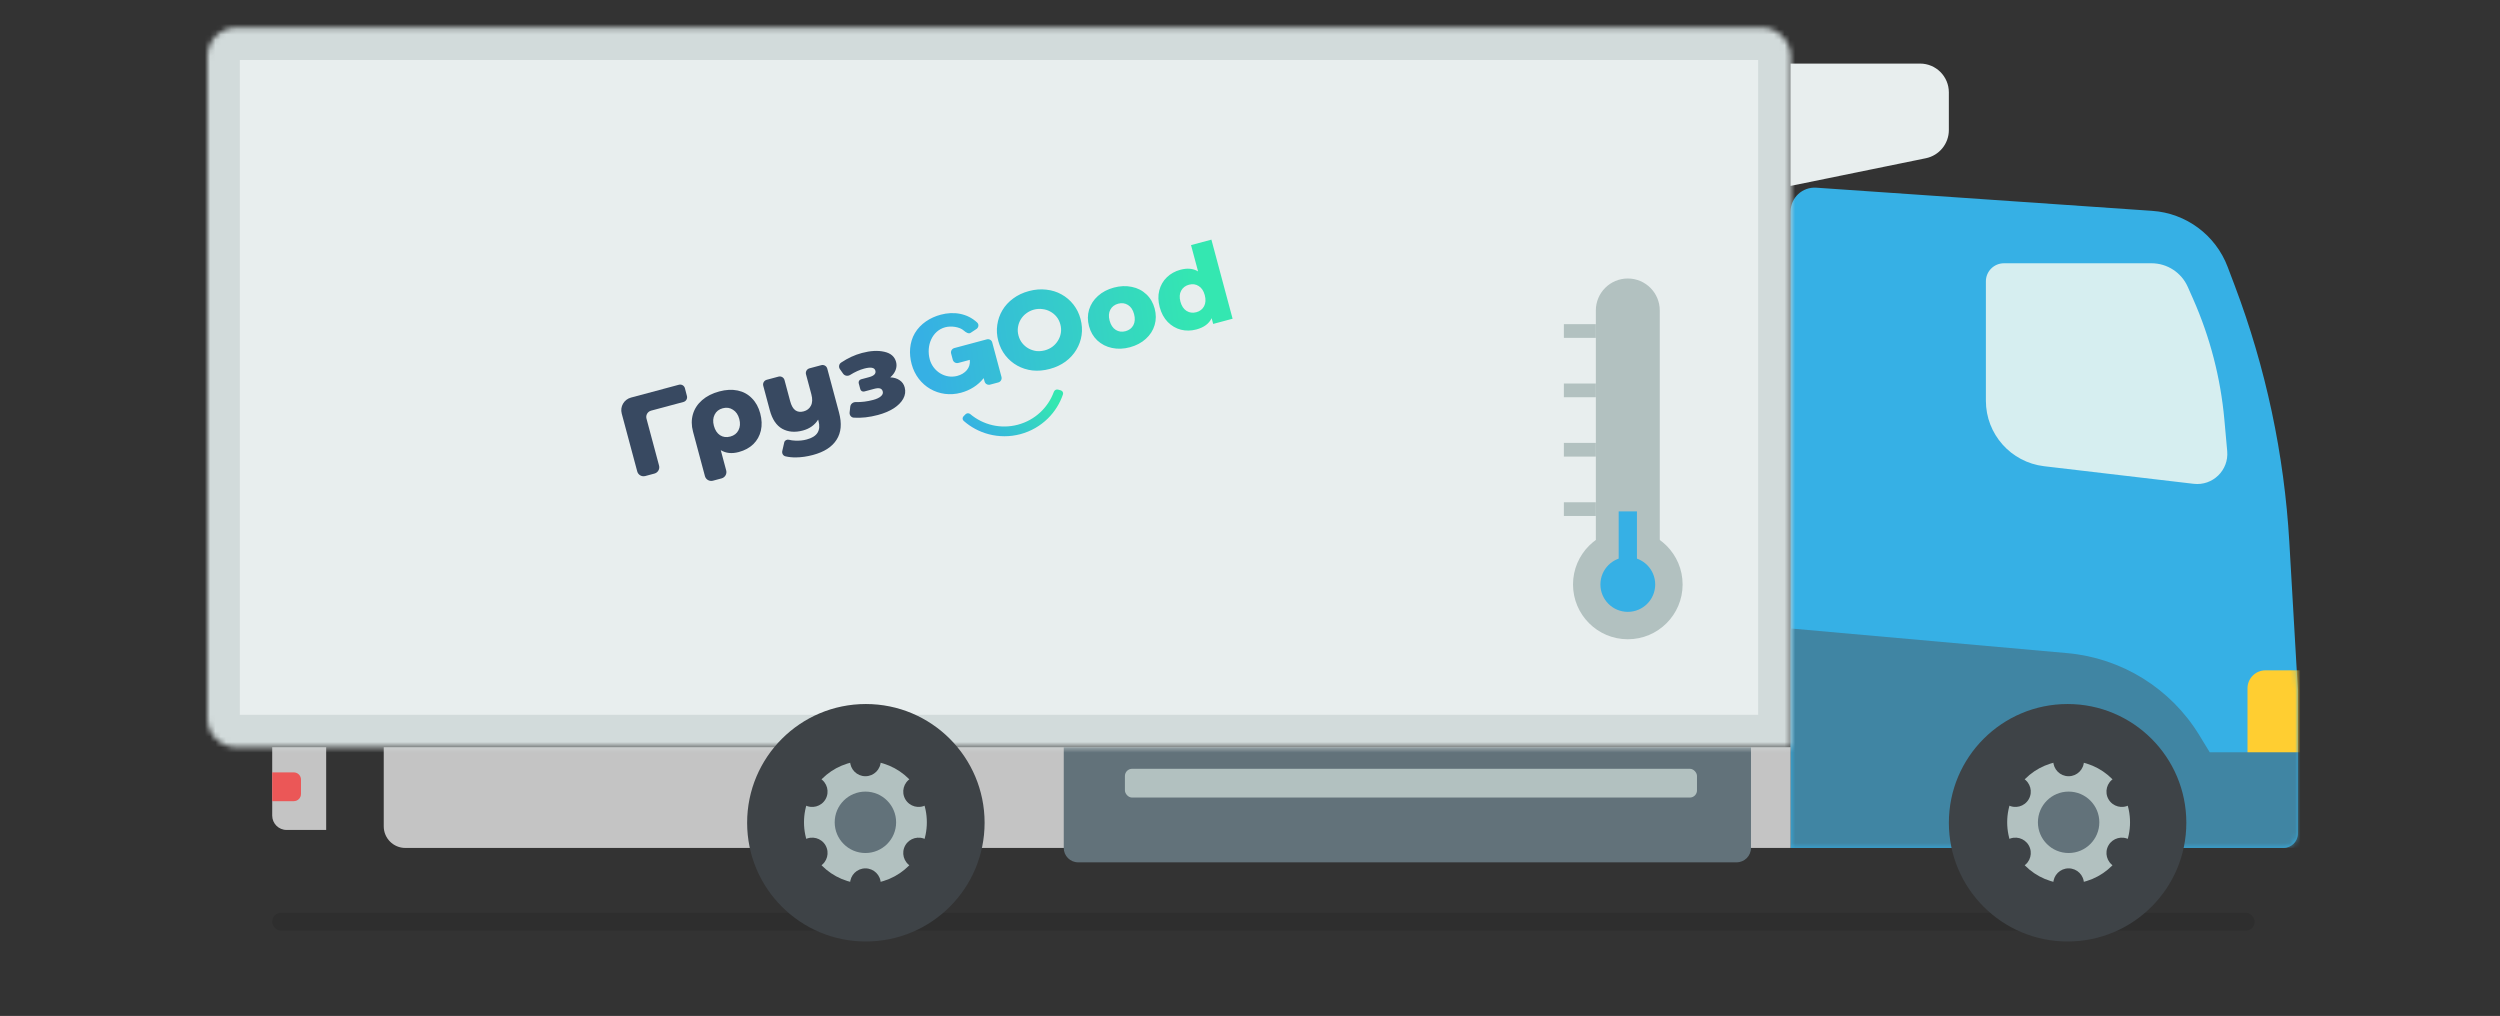 <?xml version="1.0" encoding="UTF-8"?> <svg xmlns="http://www.w3.org/2000/svg" width="470" height="191" viewBox="0 0 470 191" fill="none"><rect x="0" y="0" width="470" height="191" fill="#333333" stroke="none"/> <rect opacity="0.1" x="51.174" y="171.589" width="372.707" height="3.382" rx="1.691" fill="black"></rect> <path d="M431.998 129.66V156.707C431.998 158.202 430.787 159.413 429.292 159.413H336.623V39.806C336.623 37.181 338.847 35.105 341.466 35.286L404.621 39.641C410.999 40.081 416.537 44.196 418.799 50.176L420.127 53.686C425.978 69.153 429.44 85.421 430.394 101.93L431.998 129.66Z" fill="#36B0E5"></path> <mask id="mask0_617_996" style="mask-type:alpha" maskUnits="userSpaceOnUse" x="336" y="40" width="96" height="120"> <path d="M431.998 129.661V156.708C431.998 158.202 430.787 159.413 429.292 159.413H336.623V42.392C336.623 41.272 337.531 40.363 338.652 40.363H403.783C410.586 40.363 416.68 44.573 419.087 50.937L420.127 53.686C425.978 69.153 429.44 85.421 430.394 101.93L431.998 129.661Z" fill="#36B0E5"></path> </mask> <g mask="url(#mask0_617_996)"> <path d="M433.297 126.021H425.911C424.043 126.021 422.529 127.535 422.529 129.403V142.717H433.297V126.021Z" fill="#FFCE31"></path> <path d="M413.469 138.216C408.106 129.425 398.891 123.7 388.634 122.786L336.624 118.151V159.413H439.439L439.439 141.424H415.427L413.469 138.216Z" fill="#4085A3"></path> </g> <path d="M418.716 84.822L418.181 78.892C417.476 71.072 415.496 63.419 412.32 56.237L411.301 53.934C410.107 51.236 407.435 49.495 404.484 49.495H376.744C374.867 49.495 373.346 51.017 373.346 52.894V75.332C373.346 81.621 378.053 86.914 384.298 87.649L412.413 90.956C415.985 91.376 419.039 88.404 418.716 84.822Z" fill="#D6EEF0"></path> <path d="M72.143 140.473H336.623V159.413H76.201C73.96 159.413 72.143 157.596 72.143 155.354V140.473Z" fill="#C4C4C4"></path> <path d="M199.986 140.473H329.183V159.413C329.183 160.907 327.971 162.119 326.477 162.119H202.692C201.198 162.119 199.986 160.907 199.986 159.413V140.473Z" fill="#62727A"></path> <rect x="211.484" y="144.532" width="107.551" height="5.411" rx="1.353" fill="#B2C1C0"></rect> <path d="M61.32 140.473H51.174V153.325C51.174 154.819 52.385 156.031 53.88 156.031H61.32V140.473Z" fill="#C4C4C4"></path> <path d="M56.586 146.561C56.586 145.814 55.98 145.208 55.233 145.208H51.175L51.175 150.62H55.233C55.98 150.62 56.586 150.014 56.586 149.267V146.561Z" fill="#EB5757"></path> <circle cx="388.709" cy="154.678" r="22.322" fill="#3E4347"></circle> <circle cx="388.899" cy="154.592" r="11.547" fill="#B2C1C0"></circle> <circle cx="388.901" cy="154.593" r="5.774" fill="#62727A"></circle> <circle cx="388.898" cy="143.044" r="2.887" fill="#3E4347"></circle> <circle cx="388.898" cy="166.139" r="2.887" fill="#3E4347"></circle> <circle cx="398.9" cy="148.817" r="2.887" transform="rotate(60 398.9 148.817)" fill="#3E4347"></circle> <circle cx="378.9" cy="160.364" r="2.887" transform="rotate(60 378.9 160.364)" fill="#3E4347"></circle> <circle cx="398.9" cy="160.365" r="2.887" transform="rotate(120 398.9 160.365)" fill="#3E4347"></circle> <circle cx="378.9" cy="148.818" r="2.887" transform="rotate(120 378.9 148.818)" fill="#3E4347"></circle> <mask id="path-21-inside-1_617_996" fill="white"> <path d="M38.998 10.601C38.998 7.612 41.421 5.189 44.409 5.189H331.211C334.2 5.189 336.623 7.612 336.623 10.601V140.473H44.409C41.421 140.473 38.998 138.051 38.998 135.062V10.601Z"></path> </mask> <path d="M38.998 10.601C38.998 7.612 41.421 5.189 44.409 5.189H331.211C334.2 5.189 336.623 7.612 336.623 10.601V140.473H44.409C41.421 140.473 38.998 138.051 38.998 135.062V10.601Z" fill="#E8EEEE" stroke="#D2DBDB" stroke-width="12.176" mask="url(#path-21-inside-1_617_996)"></path> <path d="M129.145 74.451C129.273 74.94 128.98 75.44 128.489 75.571L122.411 77.2C121.754 77.376 121.363 78.048 121.538 78.701L123.904 87.532C124.079 88.185 123.688 88.857 123.031 89.033L121.307 89.495C120.65 89.671 119.975 89.285 119.801 88.632L116.883 77.746C116.534 76.44 117.315 75.096 118.63 74.744L127.631 72.332C128.126 72.199 128.634 72.492 128.763 72.985L129.145 74.451Z" fill="#384961"></path> <path d="M135.231 73.588C136.479 73.254 137.629 73.196 138.68 73.415C139.731 73.635 140.62 74.118 141.347 74.866C142.084 75.597 142.609 76.546 142.922 77.715C143.232 78.87 143.273 79.949 143.045 80.952C142.814 81.942 142.343 82.791 141.63 83.497C140.913 84.19 140.001 84.685 138.893 84.982C137.588 85.332 136.459 85.214 135.505 84.63L136.525 88.438C136.7 89.091 136.31 89.763 135.652 89.939L134.034 90.372C133.377 90.548 132.702 90.162 132.527 89.509L130.286 81.145C129.977 79.99 129.971 78.902 130.268 77.879C130.565 76.857 131.141 75.973 131.994 75.229C132.847 74.485 133.926 73.938 135.231 73.588ZM137.301 82.072C138.016 81.88 138.527 81.485 138.833 80.888C139.149 80.273 139.201 79.567 138.987 78.769C138.773 77.972 138.378 77.393 137.8 77.032C137.232 76.654 136.591 76.561 135.875 76.752C135.16 76.944 134.651 77.346 134.349 77.957C134.043 78.555 133.997 79.252 134.21 80.049C134.427 80.86 134.811 81.45 135.361 81.818C135.925 82.183 136.571 82.267 137.301 82.072Z" fill="#384961"></path> <path d="M154.397 68.652C154.889 68.519 155.395 68.809 155.527 69.299L157.736 77.546C158.293 79.622 158.141 81.327 157.28 82.663C156.438 84.008 154.958 84.965 152.839 85.532C151.731 85.829 150.66 85.984 149.625 85.996C148.917 86.001 148.262 85.933 147.659 85.79C147.211 85.683 146.968 85.225 147.07 84.778L147.44 83.163C147.527 82.784 147.945 82.579 148.324 82.676C148.693 82.771 149.093 82.825 149.524 82.841C150.271 82.876 150.981 82.804 151.654 82.624C152.664 82.353 153.347 81.927 153.702 81.345C154.058 80.764 154.116 80.027 153.876 79.133L153.81 78.886C153.168 79.912 152.208 80.597 150.932 80.939C149.459 81.333 148.166 81.223 147.054 80.608C145.956 79.988 145.178 78.827 144.722 77.122L143.49 72.524C143.358 72.035 143.652 71.531 144.144 71.399L146.358 70.805C146.851 70.673 147.357 70.963 147.488 71.453L148.549 75.412C148.777 76.264 149.104 76.839 149.53 77.138C149.956 77.436 150.477 77.503 151.094 77.337C151.726 77.168 152.179 76.811 152.454 76.266C152.743 75.717 152.769 75.003 152.534 74.123L151.528 70.37C151.397 69.881 151.69 69.377 152.183 69.245L154.397 68.652Z" fill="#384961"></path> <path d="M167.367 70.944C168.082 70.973 168.671 71.154 169.136 71.486C169.611 71.801 169.926 72.247 170.081 72.824C170.28 73.567 170.187 74.284 169.801 74.977C169.425 75.652 168.82 76.256 167.986 76.789C167.162 77.304 166.188 77.713 165.066 78.013C163.465 78.442 161.948 78.612 160.516 78.522C160.02 78.49 159.673 78.041 159.728 77.55L159.85 76.448C159.907 75.937 160.376 75.574 160.893 75.589C161.947 75.621 163.039 75.484 164.172 75.181C164.803 75.012 165.277 74.789 165.594 74.513C165.925 74.233 166.046 73.927 165.958 73.598C165.877 73.295 165.706 73.105 165.444 73.028C165.183 72.951 164.821 72.974 164.358 73.098L162.491 73.599C162.162 73.686 161.825 73.493 161.738 73.167L161.441 72.06C161.354 71.734 161.549 71.398 161.878 71.31L163.387 70.905C164.327 70.653 164.721 70.246 164.57 69.682C164.412 69.091 163.709 68.963 162.46 69.297C161.615 69.524 160.732 69.923 159.814 70.494C159.378 70.764 158.8 70.67 158.506 70.253L157.911 69.408C157.627 69.005 157.713 68.447 158.124 68.17C159.379 67.327 160.682 66.724 162.034 66.362C163.648 65.93 165.056 65.854 166.259 66.136C167.459 66.404 168.193 67.04 168.462 68.043C168.598 68.552 168.569 69.06 168.374 69.569C168.18 70.078 167.844 70.536 167.367 70.944Z" fill="#384961"></path> <path d="M198.909 73.245C198.58 73.155 198.24 73.346 198.124 73.665C197.058 76.591 194.62 78.972 191.371 79.842C188.112 80.715 184.801 79.865 182.414 77.852C182.154 77.633 181.764 77.636 181.523 77.878L181.151 78.251C180.907 78.496 180.907 78.891 181.165 79.119C182.512 80.31 184.124 81.172 185.873 81.632C187.824 82.146 189.878 82.143 191.831 81.622C193.784 81.102 195.567 80.083 197.004 78.666C198.292 77.396 199.261 75.846 199.837 74.143C199.947 73.817 199.751 73.474 199.418 73.383L198.909 73.245Z" fill="url(#paint0_linear_617_996)"></path> <path fill-rule="evenodd" clip-rule="evenodd" d="M231.728 59.92L227.744 45.05L223.912 46.077L225.238 51.027C224.325 50.47 223.216 50.366 221.912 50.716C220.917 50.982 220.07 51.453 219.371 52.127C218.673 52.801 218.196 53.63 217.941 54.615C217.696 55.583 217.724 56.627 218.024 57.75C218.325 58.872 218.825 59.797 219.525 60.526C220.238 61.252 221.068 61.738 222.013 61.986C222.955 62.221 223.924 62.205 224.919 61.938C226.344 61.556 227.3 60.849 227.787 59.816L228.077 60.898L231.728 59.92ZM226.366 57.577C226.057 58.146 225.574 58.519 224.915 58.696C224.242 58.876 223.63 58.796 223.078 58.458C222.523 58.105 222.136 57.522 221.917 56.707C221.702 55.905 221.749 55.219 222.058 54.65C222.366 54.08 222.857 53.706 223.529 53.525C224.202 53.345 224.807 53.426 225.346 53.769C225.898 54.108 226.281 54.678 226.496 55.48C226.714 56.295 226.671 56.994 226.366 57.577ZM209.053 65.416C210.123 65.645 211.243 65.602 212.413 65.289C213.596 64.972 214.594 64.447 215.406 63.713C216.219 62.98 216.773 62.116 217.068 61.12C217.363 60.125 217.366 59.086 217.076 58.004C216.786 56.922 216.266 56.03 215.516 55.329C214.763 54.614 213.853 54.149 212.786 53.934C211.716 53.705 210.589 53.749 209.406 54.066C208.223 54.384 207.225 54.909 206.412 55.642C205.61 56.358 205.054 57.216 204.745 58.215C204.45 59.211 204.446 60.243 204.732 61.311C205.022 62.394 205.544 63.292 206.297 64.006C207.064 64.717 207.983 65.187 209.053 65.416ZM213.073 61.138C212.765 61.708 212.274 62.083 211.602 62.263C210.93 62.443 210.318 62.364 209.766 62.025C209.21 61.672 208.823 61.089 208.605 60.274C208.39 59.472 208.437 58.787 208.745 58.217C209.054 57.648 209.544 57.273 210.217 57.093C210.889 56.912 211.501 56.992 212.053 57.331C212.605 57.67 212.989 58.24 213.203 59.041C213.422 59.856 213.378 60.555 213.073 61.138ZM185.523 63.798L179.41 65.436C178.959 65.557 178.691 66.019 178.811 66.467L179.125 67.64C179.245 68.088 179.709 68.353 180.16 68.232L182.324 67.653C182.494 69.188 181.435 70.276 179.976 70.667C177.673 71.284 175.389 69.782 174.793 67.561C174.095 64.955 175.249 62.182 177.699 61.525C178.782 61.235 180.407 61.422 181.229 62.174C181.571 62.486 182.13 62.84 182.499 62.558L183.614 61.824C184.001 61.529 184.061 60.968 183.707 60.637C181.834 58.894 179.295 58.508 176.854 59.162C174.871 59.693 173.051 60.849 171.99 62.634C170.962 64.402 170.867 66.516 171.386 68.454C172.504 72.624 176.542 74.939 180.666 73.834C182.386 73.373 183.9 72.416 184.931 71.089L185.1 71.719C185.22 72.167 185.683 72.433 186.134 72.312L187.679 71.898C188.13 71.777 188.399 71.316 188.279 70.867L186.544 64.394C186.44 63.943 185.975 63.678 185.523 63.798ZM192.201 64.533C191.866 64.123 191.625 63.642 191.477 63.09C191.329 62.538 191.298 62.001 191.383 61.479C191.468 60.957 191.643 60.476 191.909 60.037C192.175 59.598 192.518 59.223 192.938 58.914C193.366 58.588 193.846 58.355 194.377 58.212C194.908 58.07 195.434 58.035 195.955 58.105C196.486 58.16 196.976 58.311 197.426 58.559C197.889 58.803 198.287 59.13 198.622 59.539C198.956 59.949 199.198 60.43 199.346 60.982C199.493 61.534 199.525 62.071 199.44 62.593C199.355 63.115 199.173 63.598 198.895 64.04C198.629 64.48 198.282 64.862 197.853 65.187C197.433 65.496 196.958 65.722 196.427 65.865C195.897 66.007 195.366 66.05 194.835 65.996C194.314 65.925 193.828 65.766 193.378 65.519C192.928 65.271 192.536 64.942 192.201 64.533ZM187.487 61.084C187.341 62.069 187.406 63.077 187.682 64.107C187.958 65.137 188.407 66.049 189.029 66.841C189.649 67.622 190.386 68.252 191.243 68.733C192.099 69.213 193.047 69.517 194.087 69.646C195.136 69.759 196.228 69.664 197.364 69.36C198.487 69.059 199.474 68.597 200.326 67.974C201.175 67.34 201.85 66.6 202.351 65.756C202.865 64.909 203.195 63.992 203.341 63.007C203.484 62.009 203.417 60.995 203.141 59.965C202.865 58.935 202.417 58.03 201.798 57.249C201.176 56.456 200.43 55.822 199.561 55.345C198.705 54.864 197.753 54.568 196.704 54.454C195.651 54.329 194.564 54.417 193.44 54.718C192.305 55.022 191.313 55.491 190.464 56.126C189.625 56.745 188.954 57.477 188.453 58.321C187.952 59.165 187.629 60.086 187.487 61.084Z" fill="url(#paint1_linear_617_996)"></path> <path d="M366.385 24.447C366.385 27.018 364.576 29.234 362.058 29.749L336.622 34.952L336.622 11.953L360.973 11.953C363.962 11.953 366.385 14.376 366.385 17.365L366.385 24.447Z" fill="#E8EEEE"></path> <path d="M300.018 58.367C300.018 55.048 302.708 52.357 306.027 52.357V52.357C309.346 52.357 312.037 55.048 312.037 58.367V102.152H300.018V58.367Z" fill="#B2C1C0"></path> <circle cx="306.029" cy="109.879" r="10.302" fill="#B2C1C0"></circle> <circle cx="306.028" cy="109.878" r="5.151" fill="#36B0E5"></circle> <path d="M304.311 96.142H307.745V109.878H304.311V96.142Z" fill="#36B0E5"></path> <rect x="294.008" y="94.425" width="6.01" height="2.576" fill="#B2C1C0"></rect> <rect x="294.008" y="83.264" width="6.01" height="2.576" fill="#B2C1C0"></rect> <rect x="294.008" y="72.103" width="6.01" height="2.576" fill="#B2C1C0"></rect> <rect x="294.008" y="60.942" width="6.01" height="2.576" fill="#B2C1C0"></rect> <circle cx="162.783" cy="154.678" r="22.322" fill="#3E4347"></circle> <circle cx="162.699" cy="154.592" r="11.547" fill="#B2C1C0"></circle> <circle cx="162.697" cy="154.594" r="5.774" fill="#62727A"></circle> <circle cx="162.697" cy="143.044" r="2.887" fill="#3E4347"></circle> <circle cx="162.697" cy="166.14" r="2.887" fill="#3E4347"></circle> <circle cx="172.699" cy="148.817" r="2.887" transform="rotate(60 172.699 148.817)" fill="#3E4347"></circle> <circle cx="152.697" cy="160.364" r="2.887" transform="rotate(60 152.697 160.364)" fill="#3E4347"></circle> <circle cx="172.697" cy="160.366" r="2.887" transform="rotate(120 172.697 160.366)" fill="#3E4347"></circle> <circle cx="152.695" cy="148.818" r="2.887" transform="rotate(120 152.695 148.818)" fill="#3E4347"></circle> <defs> <linearGradient id="paint0_linear_617_996" x1="196.941" y1="74.902" x2="188.053" y2="85.284" gradientUnits="userSpaceOnUse"> <stop stop-color="#34E7B1"></stop> <stop offset="1" stop-color="#36B0E4"></stop> </linearGradient> <linearGradient id="paint1_linear_617_996" x1="223.026" y1="38.754" x2="170.872" y2="45.873" gradientUnits="userSpaceOnUse"> <stop stop-color="#34E7B1"></stop> <stop offset="1" stop-color="#36B0E4"></stop> </linearGradient> </defs> </svg> 